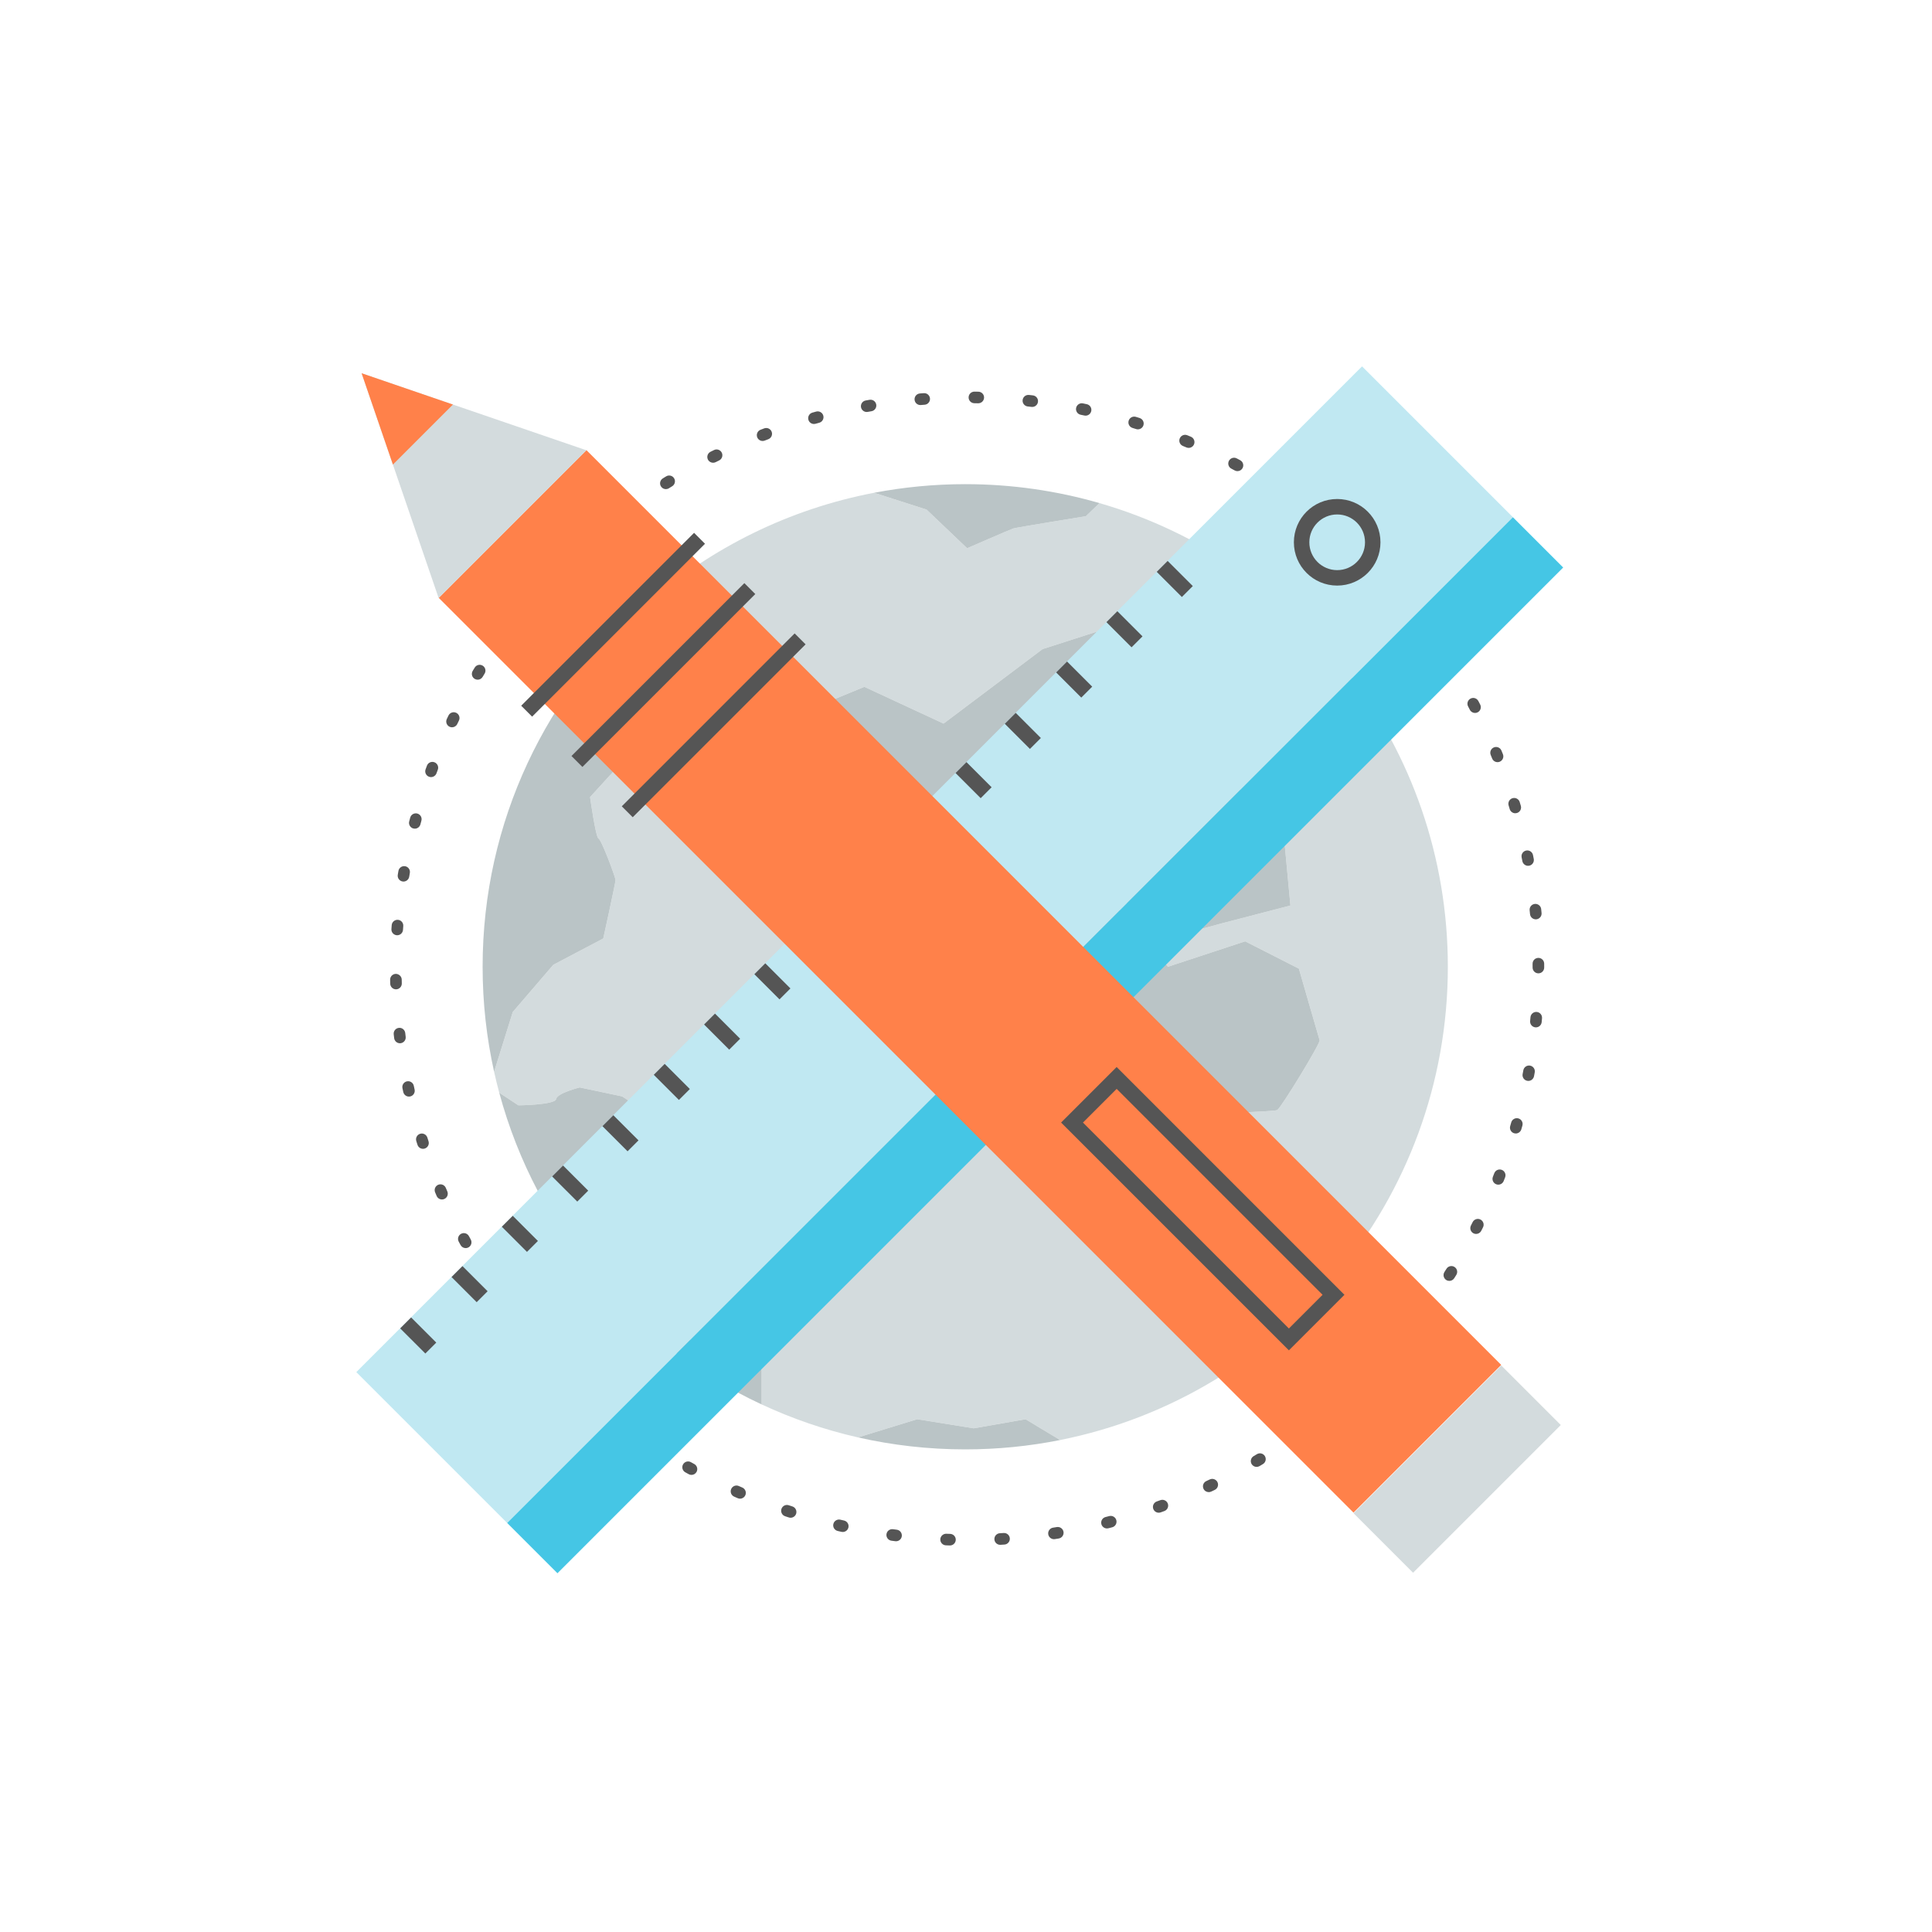 <?xml version="1.0" encoding="utf-8"?>
<!-- Generator: Adobe Illustrator 17.0.0, SVG Export Plug-In . SVG Version: 6.00 Build 0)  -->
<!DOCTYPE svg PUBLIC "-//W3C//DTD SVG 1.1//EN" "http://www.w3.org/Graphics/SVG/1.1/DTD/svg11.dtd">
<svg version="1.1" id="Layer_1" xmlns="http://www.w3.org/2000/svg" xmlns:xlink="http://www.w3.org/1999/xlink" x="0px" y="0px"
	 width="500px" height="500px" viewBox="0 0 500 500" enable-background="new 0 0 500 500" xml:space="preserve">
<g id="Layer_1_1_">
	<g>
		<g>
			<path fill="#555555" d="M245.85,399.966c-0.017,0-0.033,0-0.049-0.001l-1.004-0.034c-0.828-0.029-1.476-0.724-1.446-1.552
				c0.029-0.827,0.749-1.472,1.552-1.446l0.996,0.034c0.828,0.026,1.478,0.72,1.451,1.547
				C247.322,399.325,246.656,399.966,245.85,399.966z M258.845,399.797c-0.791,0-1.452-0.618-1.497-1.417
				c-0.046-0.827,0.588-1.534,1.415-1.581l0.985-0.06c0.834-0.051,1.54,0.574,1.594,1.4c0.053,0.827-0.574,1.54-1.4,1.594
				l-1.013,0.062C258.9,399.796,258.872,399.797,258.845,399.797z M231.898,398.874c-0.063,0-0.126-0.004-0.191-0.012l-0.997-0.129
				c-0.821-0.106-1.401-0.859-1.294-1.681s0.859-1.403,1.681-1.294l0.988,0.127c0.822,0.104,1.403,0.855,1.299,1.677
				C233.288,398.32,232.642,398.874,231.898,398.874z M272.764,398.337c-0.728,0-1.366-0.53-1.48-1.271
				c-0.126-0.819,0.436-1.585,1.254-1.711l0.98-0.154c0.81-0.131,1.588,0.426,1.719,1.244s-0.426,1.587-1.244,1.719l-0.998,0.156
				C272.916,398.331,272.84,398.337,272.764,398.337z M218.11,396.475c-0.108,0-0.217-0.012-0.327-0.036l-0.988-0.224
				c-0.807-0.187-1.31-0.992-1.123-1.8c0.187-0.807,0.994-1.309,1.8-1.122l0.962,0.218c0.809,0.18,1.319,0.98,1.139,1.789
				C219.418,395.999,218.798,396.475,218.11,396.475z M286.484,395.56c-0.672,0-1.283-0.454-1.454-1.135
				c-0.201-0.804,0.287-1.619,1.09-1.82l0.958-0.245c0.798-0.206,1.62,0.272,1.829,1.075c0.208,0.802-0.273,1.62-1.075,1.829
				l-0.981,0.251C286.728,395.545,286.604,395.56,286.484,395.56z M204.61,392.79c-0.153,0-0.309-0.023-0.462-0.073l-0.962-0.315
				c-0.786-0.262-1.211-1.111-0.949-1.897c0.262-0.785,1.113-1.21,1.897-0.948l0.938,0.308c0.788,0.255,1.22,1.101,0.965,1.889
				C205.832,392.387,205.243,392.79,204.61,392.79z M299.878,391.489c-0.616,0-1.193-0.382-1.413-0.995
				c-0.278-0.78,0.129-1.639,0.908-1.918l0.934-0.336c0.778-0.282,1.64,0.117,1.923,0.896c0.284,0.778-0.117,1.64-0.896,1.923
				l-0.951,0.344C300.216,391.461,300.045,391.489,299.878,391.489z M191.519,387.854c-0.198,0-0.4-0.039-0.594-0.123l-0.928-0.404
				c-0.757-0.335-1.1-1.222-0.765-1.979c0.334-0.758,1.221-1.101,1.979-0.766l0.903,0.395c0.76,0.328,1.111,1.21,0.783,1.971
				C192.652,387.515,192.1,387.854,191.519,387.854z M312.824,386.161c-0.563,0-1.103-0.318-1.358-0.861
				c-0.353-0.749-0.031-1.643,0.719-1.996l0.9-0.426c0.748-0.354,1.644-0.038,1.999,0.71s0.038,1.644-0.71,1.999l-0.912,0.432
				C313.256,386.115,313.038,386.161,312.824,386.161z M178.954,381.704c-0.244,0-0.492-0.06-0.721-0.186l-0.882-0.488
				c-0.723-0.403-0.982-1.317-0.579-2.04c0.404-0.724,1.316-0.986,2.041-0.579l0.864,0.479c0.726,0.398,0.991,1.311,0.592,2.037
				C179.997,381.423,179.484,381.704,178.954,381.704z M325.209,379.631c-0.515,0-1.016-0.265-1.295-0.741
				c-0.419-0.715-0.18-1.634,0.535-2.053l0.851-0.505c0.709-0.425,1.632-0.195,2.058,0.517c0.426,0.711,0.194,1.632-0.517,2.058
				l-0.874,0.519C325.729,379.564,325.467,379.631,325.209,379.631z M167.031,374.393c-0.29,0-0.583-0.084-0.841-0.259l-0.835-0.572
				c-0.681-0.473-0.85-1.406-0.378-2.088c0.471-0.681,1.405-0.849,2.087-0.379l0.811,0.557c0.686,0.465,0.864,1.397,0.399,2.083
				C167.984,374.162,167.512,374.393,167.031,374.393z M336.927,371.975c-0.467,0-0.926-0.217-1.219-0.625
				c-0.483-0.673-0.33-1.61,0.343-2.093c0.266-0.191,0.531-0.385,0.796-0.579c0.667-0.49,1.606-0.347,2.097,0.321
				c0.49,0.667,0.347,1.606-0.321,2.097c-0.272,0.2-0.546,0.399-0.821,0.597C337.536,371.883,337.23,371.975,336.927,371.975z
				 M155.861,365.983c-0.337,0-0.677-0.113-0.957-0.346l-0.772-0.645c-0.634-0.533-0.716-1.479-0.183-2.113
				c0.532-0.635,1.479-0.718,2.113-0.184l0.757,0.633c0.637,0.529,0.726,1.475,0.196,2.112
				C156.72,365.799,156.292,365.983,155.861,365.983z M347.874,363.259c-0.419,0-0.835-0.174-1.132-0.515
				c-0.544-0.624-0.479-1.572,0.146-2.116c0.247-0.215,0.493-0.433,0.738-0.65c0.618-0.553,1.567-0.494,2.117,0.123
				c0.551,0.618,0.496,1.566-0.123,2.117c-0.253,0.226-0.507,0.449-0.762,0.672C348.574,363.138,348.224,363.259,347.874,363.259z
				 M145.545,356.551c-0.385,0-0.771-0.147-1.064-0.442l-0.71-0.72c-0.58-0.592-0.57-1.542,0.022-2.121
				c0.592-0.579,1.542-0.569,2.122,0.021l0.695,0.704c0.584,0.588,0.581,1.538-0.007,2.121
				C146.31,356.405,145.927,356.551,145.545,356.551z M357.947,353.547c-0.37,0-0.741-0.137-1.031-0.411
				c-0.602-0.569-0.627-1.52-0.058-2.12c0.225-0.237,0.448-0.477,0.67-0.716c0.564-0.607,1.513-0.642,2.12-0.079
				s0.643,1.513,0.079,2.12c-0.229,0.247-0.459,0.492-0.691,0.737C358.741,353.39,358.345,353.547,357.947,353.547z
				 M136.162,346.171c-0.434,0-0.864-0.188-1.161-0.549l-0.638-0.78c-0.521-0.644-0.423-1.588,0.22-2.11
				c0.642-0.522,1.587-0.424,2.11,0.22l0.627,0.769c0.525,0.641,0.432,1.586-0.208,2.111
				C136.833,346.06,136.496,346.171,136.162,346.171z M367.041,342.932c-0.321,0-0.646-0.103-0.919-0.315
				c-0.654-0.509-0.772-1.451-0.265-2.104l0.604-0.782c0.503-0.657,1.445-0.782,2.104-0.277c0.657,0.504,0.781,1.445,0.277,2.104
				l-0.615,0.796C367.931,342.732,367.488,342.932,367.041,342.932z M127.802,334.958c-0.481,0-0.955-0.231-1.245-0.66l-0.563-0.841
				c-0.458-0.69-0.27-1.621,0.421-2.079c0.691-0.457,1.621-0.27,2.079,0.421l0.549,0.819c0.463,0.687,0.283,1.619-0.403,2.083
				C128.383,334.875,128.09,334.958,127.802,334.958z M375.088,331.495c-0.276,0-0.556-0.076-0.806-0.235
				c-0.698-0.445-0.903-1.373-0.458-2.071c0.176-0.275,0.35-0.553,0.522-0.83c0.438-0.703,1.364-0.916,2.066-0.48
				c0.703,0.438,0.918,1.363,0.48,2.066c-0.179,0.287-0.358,0.572-0.54,0.857C376.067,331.25,375.583,331.495,375.088,331.495z
				 M120.519,323.009c-0.53,0-1.044-0.281-1.317-0.779l-0.485-0.894c-0.392-0.729-0.117-1.64,0.613-2.031
				c0.729-0.389,1.639-0.117,2.031,0.613l0.472,0.869c0.398,0.727,0.132,1.639-0.594,2.037
				C121.009,322.949,120.762,323.009,120.519,323.009z M382.013,319.344c-0.229,0-0.462-0.053-0.681-0.164
				c-0.737-0.376-1.031-1.279-0.654-2.018l0.442-0.879c0.37-0.741,1.27-1.042,2.012-0.674c0.741,0.37,1.043,1.271,0.674,2.012
				l-0.456,0.904C383.085,319.045,382.559,319.344,382.013,319.344z M114.385,310.423c-0.582,0-1.135-0.34-1.379-0.907l-0.396-0.932
				c-0.322-0.763,0.035-1.643,0.798-1.965c0.763-0.32,1.644,0.034,1.965,0.799l0.389,0.912c0.327,0.762-0.024,1.644-0.786,1.971
				C114.784,310.384,114.583,310.423,114.385,310.423z M387.759,306.59c-0.184,0-0.369-0.033-0.55-0.104
				c-0.771-0.304-1.149-1.175-0.846-1.945l0.359-0.922c0.3-0.772,1.172-1.153,1.94-0.858c0.772,0.299,1.157,1.168,0.858,1.94
				l-0.367,0.939C388.922,306.23,388.356,306.59,387.759,306.59z M109.473,297.313c-0.634,0-1.224-0.405-1.428-1.042l-0.306-0.963
				c-0.248-0.791,0.191-1.633,0.981-1.881c0.79-0.247,1.632,0.19,1.881,0.98l0.3,0.947c0.253,0.789-0.182,1.634-0.97,1.887
				C109.779,297.29,109.625,297.313,109.473,297.313z M392.277,293.348c-0.137,0-0.276-0.019-0.414-0.058
				c-0.797-0.229-1.257-1.06-1.029-1.855l0.273-0.957c0.226-0.798,1.057-1.258,1.853-1.034c0.797,0.227,1.26,1.056,1.034,1.853
				l-0.275,0.965C393.529,292.919,392.93,293.348,392.277,293.348z M105.833,283.796c-0.689,0-1.311-0.479-1.464-1.18l-0.213-0.989
				c-0.171-0.811,0.348-1.606,1.158-1.777c0.81-0.166,1.607,0.349,1.777,1.158l0.208,0.968c0.177,0.81-0.336,1.608-1.145,1.786
				C106.047,283.785,105.939,283.796,105.833,283.796z M395.531,279.739c-0.094,0-0.188-0.009-0.283-0.026
				c-0.813-0.155-1.348-0.941-1.192-1.755l0.182-0.97c0.146-0.815,0.934-1.357,1.743-1.208c0.815,0.147,1.356,0.929,1.208,1.743
				l-0.186,0.997C396.865,279.239,396.236,279.739,395.531,279.739z M103.498,269.995c-0.748,0-1.395-0.559-1.487-1.32l-0.118-1.005
				c-0.093-0.823,0.499-1.566,1.322-1.659c0.82-0.097,1.566,0.498,1.659,1.321l0.115,0.983c0.099,0.822-0.487,1.569-1.309,1.669
				C103.619,269.991,103.558,269.995,103.498,269.995z M397.492,265.882c-0.046,0-0.092-0.002-0.138-0.006
				c-0.825-0.075-1.434-0.806-1.358-1.63l0.09-0.992c0.072-0.824,0.798-1.435,1.626-1.362c0.825,0.072,1.436,0.801,1.362,1.626
				l-0.09,1C398.913,265.297,398.259,265.882,397.492,265.882z M102.485,256.035c-0.811,0-1.478-0.647-1.499-1.463l-0.022-1.011
				c-0.014-0.828,0.646-1.512,1.474-1.526c0.795,0.009,1.511,0.646,1.526,1.474l0.021,0.989c0.021,0.828-0.634,1.516-1.462,1.537
				C102.51,256.035,102.498,256.035,102.485,256.035z M398.136,251.901c-0.828,0-1.5-0.672-1.5-1.5l-0.004-0.987
				c-0.007-0.829,0.658-1.506,1.487-1.513c0.004,0,0.009,0,0.013,0c0.822,0,1.493,0.663,1.5,1.487l0.004,1.013
				C399.636,251.229,398.964,251.901,398.136,251.901z M102.798,242.043c-0.035,0-0.07-0.001-0.105-0.003
				c-0.826-0.057-1.45-0.773-1.393-1.6l0.074-1.009c0.063-0.826,0.774-1.439,1.61-1.381c0.826,0.063,1.444,0.784,1.381,1.61
				l-0.072,0.987C104.239,241.438,103.58,242.043,102.798,242.043z M397.458,237.923c-0.765,0-1.418-0.583-1.491-1.359l-0.098-0.983
				c-0.085-0.824,0.515-1.561,1.339-1.646c0.808-0.084,1.562,0.514,1.646,1.338l0.1,1.009c0.078,0.825-0.527,1.556-1.353,1.634
				C397.553,237.921,397.505,237.923,397.458,237.923z M104.426,228.144c-0.081,0-0.163-0.006-0.246-0.02
				c-0.817-0.135-1.371-0.906-1.236-1.724l0.168-0.998c0.141-0.816,0.919-1.365,1.733-1.223c0.816,0.141,1.364,0.917,1.223,1.733
				l-0.164,0.975C105.783,227.622,105.147,228.144,104.426,228.144z M395.459,224.07c-0.704,0-1.332-0.498-1.471-1.215l-0.191-0.973
				c-0.163-0.813,0.364-1.603,1.177-1.765c0.806-0.164,1.603,0.364,1.765,1.177l0.195,0.991c0.157,0.813-0.374,1.6-1.188,1.758
				C395.65,224.061,395.554,224.07,395.459,224.07z M107.352,214.46c-0.126,0-0.255-0.016-0.383-0.05
				c-0.801-0.211-1.279-1.032-1.068-1.833l0.26-0.975c0.216-0.8,1.04-1.272,1.839-1.057c0.8,0.216,1.273,1.04,1.057,1.839
				l-0.256,0.957C108.624,214.015,108.017,214.46,107.352,214.46z M392.15,210.47c-0.648,0-1.247-0.425-1.438-1.079l-0.282-0.947
				c-0.24-0.793,0.209-1.63,1.002-1.87c0.786-0.237,1.63,0.208,1.869,1.002l0.29,0.973c0.232,0.795-0.223,1.628-1.019,1.861
				C392.432,210.45,392.29,210.47,392.15,210.47z M111.55,201.113c-0.172,0-0.347-0.03-0.517-0.092
				c-0.778-0.286-1.177-1.147-0.891-1.925l0.352-0.947c0.291-0.776,1.156-1.167,1.932-0.877c0.775,0.292,1.168,1.156,0.877,1.932
				l-0.344,0.926C112.735,200.737,112.161,201.113,111.55,201.113z M387.562,197.245c-0.595,0-1.158-0.357-1.393-0.943l-0.372-0.916
				c-0.314-0.766,0.052-1.643,0.817-1.958c0.77-0.315,1.644,0.052,1.958,0.818l0.382,0.941c0.308,0.769-0.066,1.642-0.836,1.95
				C387.936,197.21,387.747,197.245,387.562,197.245z M116.987,188.224c-0.217,0-0.437-0.047-0.646-0.147
				c-0.748-0.357-1.063-1.253-0.707-2l0.44-0.911c0.364-0.745,1.26-1.053,2.006-0.689c0.744,0.364,1.053,1.262,0.689,2.006
				l-0.428,0.887C118.083,187.909,117.546,188.224,116.987,188.224z M381.734,184.516c-0.543,0-1.068-0.296-1.334-0.813l-0.458-0.88
				c-0.385-0.733-0.103-1.64,0.631-2.025c0.731-0.386,1.64-0.104,2.025,0.631l0.468,0.899c0.38,0.736,0.091,1.641-0.646,2.021
				C382.201,184.462,381.966,184.516,381.734,184.516z M123.617,175.907c-0.263,0-0.529-0.069-0.771-0.214
				c-0.71-0.427-0.939-1.348-0.513-2.059l0.523-0.863c0.432-0.706,1.354-0.93,2.062-0.498c0.707,0.432,0.93,1.355,0.498,2.062
				l-0.511,0.844C124.623,175.648,124.126,175.907,123.617,175.907z M374.734,172.39c-0.493,0-0.977-0.243-1.263-0.689l-0.541-0.835
				c-0.451-0.694-0.255-1.624,0.439-2.075c0.693-0.451,1.623-0.256,2.076,0.439l0.549,0.85c0.448,0.697,0.246,1.625-0.451,2.073
				C375.293,172.313,375.013,172.39,374.734,172.39z M371.902,168.135c-0.476,0-0.942-0.225-1.234-0.646l-0.564-0.813
				c-0.476-0.679-0.311-1.614,0.368-2.089c0.677-0.475,1.613-0.312,2.089,0.368l0.574,0.824c0.472,0.681,0.302,1.616-0.379,2.087
				C372.495,168.048,372.197,168.135,371.902,168.135z M131.384,164.278c-0.31,0-0.622-0.095-0.89-0.293
				c-0.667-0.492-0.808-1.431-0.315-2.098l0.602-0.809c0.497-0.663,1.438-0.796,2.1-0.299c0.663,0.497,0.796,1.438,0.299,2.1
				l-0.588,0.791C132.298,164.068,131.844,164.278,131.384,164.278z M363.424,157.007c-0.428,0-0.853-0.182-1.148-0.534
				l-0.641-0.758c-0.537-0.631-0.46-1.578,0.171-2.115c0.633-0.537,1.578-0.458,2.114,0.171l0.65,0.77
				c0.534,0.634,0.452,1.581-0.182,2.114C364.107,156.891,363.765,157.007,363.424,157.007z M140.222,153.444
				c-0.357,0-0.715-0.126-1.001-0.383c-0.616-0.553-0.668-1.502-0.115-2.119l0.676-0.747c0.558-0.613,1.505-0.659,2.119-0.099
				c0.613,0.558,0.657,1.506,0.099,2.119l-0.66,0.731C141.042,153.276,140.633,153.444,140.222,153.444z M353.93,146.727
				c-0.381,0-0.762-0.144-1.054-0.433l-0.702-0.687c-0.595-0.577-0.609-1.526-0.033-2.121c0.577-0.595,1.528-0.609,2.121-0.033
				l0.722,0.706c0.59,0.582,0.596,1.532,0.014,2.122C354.703,146.578,354.316,146.727,353.93,146.727z M150.056,143.494
				c-0.405,0-0.809-0.163-1.104-0.484c-0.561-0.609-0.522-1.558,0.088-2.119l0.746-0.682c0.613-0.558,1.562-0.51,2.119,0.103
				c0.557,0.614,0.511,1.562-0.103,2.119l-0.73,0.667C150.783,143.363,150.418,143.494,150.056,143.494z M343.512,137.405
				c-0.333,0-0.668-0.11-0.946-0.337l-0.767-0.619c-0.646-0.519-0.75-1.462-0.231-2.109c0.518-0.645,1.461-0.75,2.108-0.232
				l0.784,0.633c0.643,0.523,0.739,1.468,0.216,2.11C344.379,137.216,343.947,137.405,343.512,137.405z M160.792,134.519
				c-0.453,0-0.901-0.205-1.196-0.593c-0.501-0.66-0.372-1.601,0.288-2.102l0.806-0.607c0.663-0.496,1.603-0.362,2.1,0.301
				c0.497,0.663,0.362,1.603-0.301,2.1l-0.791,0.597C161.426,134.419,161.107,134.519,160.792,134.519z M332.253,129.114
				c-0.287,0-0.576-0.082-0.832-0.252l-0.82-0.542c-0.693-0.454-0.888-1.383-0.434-2.077c0.453-0.693,1.387-0.886,2.076-0.434
				l0.844,0.558c0.689,0.46,0.874,1.392,0.414,2.081C333.212,128.88,332.736,129.114,332.253,129.114z M172.326,126.586
				c-0.501,0-0.991-0.251-1.275-0.708c-0.438-0.704-0.222-1.628,0.481-2.066l0.864-0.532c0.707-0.433,1.63-0.209,2.062,0.498
				c0.432,0.707,0.209,1.63-0.498,2.062l-0.844,0.521C172.87,126.513,172.596,126.586,172.326,126.586z M320.255,121.931
				c-0.239,0-0.481-0.057-0.706-0.178l-0.875-0.465c-0.733-0.387-1.013-1.294-0.626-2.027s1.298-1.012,2.026-0.625l0.889,0.472
				c0.73,0.391,1.007,1.3,0.615,2.03C321.309,121.643,320.79,121.931,320.255,121.931z M184.551,119.762
				c-0.551,0-1.082-0.305-1.344-0.833c-0.369-0.742-0.067-1.642,0.675-2.011l0.907-0.448c0.742-0.367,1.642-0.059,2.007,0.687
				c0.365,0.744,0.058,1.643-0.687,2.007l-0.891,0.44C185.004,119.711,184.776,119.762,184.551,119.762z M307.626,115.913
				c-0.192,0-0.389-0.038-0.578-0.117l-0.915-0.38c-0.766-0.316-1.13-1.193-0.814-1.959c0.317-0.765,1.192-1.128,1.959-0.814
				l0.929,0.386c0.765,0.32,1.124,1.199,0.805,1.963C308.77,115.567,308.213,115.913,307.626,115.913z M197.365,114.123
				c-0.603,0-1.171-0.366-1.4-0.961c-0.297-0.773,0.088-1.641,0.861-1.939l0.947-0.36c0.775-0.291,1.641,0.1,1.933,0.875
				s-0.1,1.641-0.875,1.933l-0.926,0.353C197.726,114.09,197.544,114.123,197.365,114.123z M294.486,111.113
				c-0.147,0-0.299-0.022-0.448-0.069l-0.944-0.292c-0.793-0.242-1.239-1.08-0.997-1.873s1.084-1.237,1.872-0.997l0.966,0.298
				c0.79,0.248,1.23,1.089,0.983,1.879C295.717,110.702,295.125,111.113,294.486,111.113z M210.654,109.728
				c-0.656,0-1.259-0.434-1.444-1.097c-0.223-0.798,0.244-1.625,1.042-1.848l0.977-0.269c0.801-0.216,1.624,0.256,1.84,1.055
				s-0.255,1.624-1.055,1.84l-0.955,0.263C210.924,109.709,210.788,109.728,210.654,109.728z M280.951,107.571
				c-0.104,0-0.209-0.011-0.313-0.033l-0.969-0.202c-0.812-0.167-1.334-0.959-1.168-1.771c0.166-0.813,0.957-1.336,1.771-1.168
				l0.988,0.206c0.811,0.172,1.328,0.969,1.155,1.779C282.267,107.087,281.644,107.571,280.951,107.571z M224.302,106.62
				c-0.713,0-1.345-0.511-1.475-1.237c-0.146-0.815,0.397-1.594,1.213-1.74l0.997-0.174c0.812-0.143,1.592,0.409,1.731,1.226
				c0.14,0.817-0.41,1.592-1.226,1.731l-0.976,0.17C224.478,106.612,224.389,106.62,224.302,106.62z M267.141,105.315
				c-0.058,0-0.115-0.003-0.173-0.01l-0.986-0.11c-0.823-0.09-1.418-0.831-1.328-1.654c0.09-0.824,0.83-1.417,1.654-1.329
				l1.002,0.112c0.823,0.094,1.414,0.838,1.319,1.661C268.541,104.751,267.893,105.315,267.141,105.315z M238.184,104.824
				c-0.774,0-1.43-0.595-1.494-1.379c-0.067-0.826,0.549-1.549,1.375-1.616l1.006-0.078c0.828-0.062,1.545,0.558,1.607,1.384
				c0.062,0.826-0.558,1.546-1.384,1.607l-0.989,0.077C238.265,104.822,238.224,104.824,238.184,104.824z M253.176,104.37
				c-0.011,0-0.021,0-0.032,0l-0.989-0.017c-0.828-0.011-1.491-0.691-1.48-1.52c0.011-0.822,0.681-1.48,1.5-1.48
				c0.006,0,0.013,0,0.02,0l1.013,0.018c0.828,0.017,1.485,0.702,1.469,1.53C254.657,103.718,253.989,104.37,253.176,104.37z"/>
		</g>
		<g>
			<path fill="#D3DBDD" d="M374.701,250.199c0-56.921-38.08-104.945-90.153-119.998l-3.522,3.391c0,0-18.052,2.927-18.784,3.171
				s-11.953,5.123-11.953,5.123l-10.49-10.002l-13.558-4.358c-22.039,4.207-42.025,14.199-58.311,28.346l14.785-0.814l4.635,8.538
				l-5.855,20.735l-18.54,10.734l-10.246,11.221c0,0,1.464,10.49,2.196,10.734c0.732,0.244,4.391,10.002,4.391,10.734
				s-3.171,15.125-3.171,15.125l-12.929,6.808l-10.49,12.22l-4.833,15.465c0.404,1.819,0.848,3.624,1.33,5.413l4.967,3.273
				c0,0,9.514-0.107,9.758-1.639s6.099-2.996,6.099-2.996l10.978,2.317l13.661,8.904l-1.22,18.052l-1.22,11.221l-4.391,7.074
				l9.026,12.197l1.22,5.611h19.028v16.662c7.896,3.68,16.239,6.562,24.928,8.534l15.323-4.705l14.637,2.354l13.417-2.354
				l8.942,5.387C331.577,361.272,374.701,310.774,374.701,250.199z M225.162,227.025l-5.123,6.83l-11.953-7.562l-10.978-18.784
				l14.149-24.639l12.441-5.123l20.491,9.514l25.614-19.272l34.152-10.978c0,0,25.37,3.171,26.102,2.927s9.27,12.197,9.27,12.197
				v10.978l-16.1,4.391l-6.831,13.905l15.369,9.514l2.196,23.419l-17.808,4.635l-14.393,3.903l-7.804-7.318l-7.32-5.611
				l-17.564-2.927l-14.393,5.611l-8.294-3.415l-5.367,6.343L225.162,227.025z M330.547,287.279
				c-0.976,0.488-20.491,0.976-20.491,0.976l-4.879,22.443l-13.417,16.1l-12.929-12.685l1.708-15.369l-7.806-16.1l-13.905-13.905
				l-12.441-1.708c0,0,0.732-15.659,0.976-17.343c0.244-1.685,21.711-17.053,21.711-17.053l22.687,3.171l10.49,14.393l20.004-6.587
				l13.905,7.074c0,0,5.123,17.808,5.367,18.54C341.768,269.959,331.522,286.791,330.547,287.279z"/>
			<path fill="#BAC4C6" d="M336.157,250.687l-13.905-7.074l-20.004,6.587l-10.49-14.393l-22.687-3.171
				c0,0-21.467,15.369-21.711,17.053c-0.244,1.684-0.976,17.343-0.976,17.343l12.441,1.708l13.905,13.905l7.806,16.1l-1.708,15.369
				l12.929,12.685l13.417-16.1l4.879-22.443c0,0,19.516-0.488,20.491-0.976c0.976-0.488,11.221-17.32,10.978-18.052
				C341.28,268.495,336.157,250.687,336.157,250.687z"/>
			<path fill="#BAC4C6" d="M254.679,232.635l14.393-5.611l17.564,2.927l7.32,5.611l7.804,7.318l14.393-3.903l17.808-4.635
				l-2.196-23.419l-15.369-9.514l6.831-13.905l16.1-4.391v-10.978c0,0-8.538-12.441-9.27-12.197s-26.102-2.927-26.102-2.927
				l-34.152,10.978l-25.614,19.272l-20.491-9.514l-12.441,5.123l-14.149,24.639l10.978,18.784l11.953,7.562l5.123-6.83l15.856,8.538
				l5.367-6.343L254.679,232.635z"/>
			<path fill="#BAC4C6" d="M143.196,249.689l12.929-6.808c0,0,3.171-14.393,3.171-15.125s-3.659-10.49-4.391-10.734
				c-0.732-0.244-2.196-10.734-2.196-10.734l10.246-11.221l18.54-10.734l5.855-20.735l-4.635-8.538l-14.785,0.814
				c-26.361,22.9-43.03,56.666-43.03,94.325c0,9.334,1.032,18.426,2.973,27.174l4.833-15.465L143.196,249.689z"/>
			<path fill="#BAC4C6" d="M178.08,346.802l-1.22-5.611l-9.026-12.197l4.391-7.074l1.22-11.221l1.22-18.052l-13.661-8.904
				l-10.978-2.317c0,0-5.855,1.464-6.099,2.996s-9.758,1.639-9.758,1.639l-4.967-3.273c9.657,35.825,34.846,65.272,67.905,80.677
				v-16.662H178.08V346.802z"/>
			<path fill="#BAC4C6" d="M250.288,141.887c0,0,11.221-4.879,11.953-5.123s18.784-3.171,18.784-3.171l3.522-3.391
				c-11.032-3.188-22.689-4.903-34.747-4.903c-8.055,0-15.929,0.772-23.56,2.229l13.558,4.358L250.288,141.887z"/>
			<path fill="#BAC4C6" d="M251.996,369.647l-14.637-2.354l-15.323,4.705c8.93,2.027,18.222,3.102,27.764,3.102
				c8.406,0,16.615-0.837,24.555-2.419l-8.942-5.387L251.996,369.647z"/>
		</g>
		<circle fill="#FF814A" cx="358.189" cy="149.642" r="7.369"/>
		<circle fill="#C0E8F2" cx="147.882" cy="357.485" r="11.598"/>
		<circle fill="#D3DBDD" cx="140.513" cy="150.643" r="6.369"/>
	</g>
	<g>
		
			<circle fill="none" stroke="#555555" stroke-width="3" stroke-linecap="round" stroke-miterlimit="10" stroke-dasharray="1,13" cx="728.288" cy="250.687" r="147.832"/>
		<g>
			<path fill="#C0E8F2" d="M852.701,250.199c0-56.921-38.08-104.945-90.153-119.998l-3.522,3.391c0,0-18.052,2.927-18.784,3.171
				s-11.953,5.123-11.953,5.123l-10.49-10.002l-13.558-4.358c-22.039,4.207-42.025,14.199-58.311,28.346l14.785-0.814l4.635,8.538
				l-5.855,20.735l-18.54,10.734l-10.246,11.221c0,0,1.464,10.49,2.196,10.734c0.732,0.244,4.391,10.002,4.391,10.734
				s-3.171,15.125-3.171,15.125l-12.929,6.808l-10.49,12.22l-4.833,15.465c0.404,1.819,0.848,3.624,1.33,5.413l4.967,3.273
				c0,0,9.514-0.107,9.758-1.639s6.099-2.996,6.099-2.996l10.978,2.317l13.661,8.904l-1.22,18.052l-1.22,11.221l-4.391,7.074
				l9.026,12.197l1.22,5.611h19.028v16.662c7.896,3.68,16.239,6.562,24.928,8.534l15.323-4.705l14.637,2.354l13.417-2.354
				l8.942,5.387C809.577,361.272,852.701,310.774,852.701,250.199z M703.162,227.025l-5.123,6.83l-11.953-7.562l-10.978-18.784
				l14.149-24.639l12.441-5.123l20.491,9.514l25.614-19.272l34.152-10.978c0,0,25.37,3.171,26.102,2.927s9.27,12.197,9.27,12.197
				v10.978l-16.1,4.391l-6.831,13.905l15.369,9.514l2.195,23.419l-17.808,4.635l-14.393,3.903l-7.804-7.318l-7.32-5.611
				l-17.564-2.927l-14.393,5.611l-8.294-3.415l-5.367,6.343L703.162,227.025z M808.547,287.279
				c-0.976,0.488-20.491,0.976-20.491,0.976l-4.879,22.443l-13.417,16.1l-12.929-12.685l1.708-15.369l-7.806-16.1l-13.905-13.905
				l-12.441-1.708c0,0,0.732-15.659,0.976-17.343c0.244-1.685,21.711-17.053,21.711-17.053l22.687,3.171l10.49,14.393l20.004-6.587
				l13.905,7.074c0,0,5.123,17.808,5.367,18.54C819.768,269.959,809.522,286.791,808.547,287.279z"/>
			<path fill="#BAC4C6" d="M814.157,250.687l-13.905-7.074l-20.004,6.587l-10.49-14.393l-22.687-3.171
				c0,0-21.467,15.369-21.711,17.053c-0.244,1.684-0.976,17.343-0.976,17.343l12.441,1.708l13.905,13.905l7.806,16.1l-1.708,15.369
				l12.929,12.685l13.417-16.1l4.879-22.443c0,0,19.516-0.488,20.491-0.976c0.976-0.488,11.221-17.32,10.978-18.052
				C819.28,268.495,814.157,250.687,814.157,250.687z"/>
			<path fill="#BAC4C6" d="M732.679,232.635l14.393-5.611l17.564,2.927l7.32,5.611l7.804,7.318l14.393-3.903l17.808-4.635
				l-2.195-23.419l-15.369-9.514l6.831-13.905l16.1-4.391v-10.978c0,0-8.538-12.441-9.27-12.197
				c-0.732,0.244-26.102-2.927-26.102-2.927l-34.152,10.978l-25.614,19.272l-20.491-9.514l-12.441,5.123l-14.149,24.639
				l10.978,18.784l11.953,7.562l5.123-6.83l15.856,8.538l5.367-6.343L732.679,232.635z"/>
			<path fill="#BAC4C6" d="M621.196,249.689l12.929-6.808c0,0,3.171-14.393,3.171-15.125s-3.659-10.49-4.391-10.734
				c-0.732-0.244-2.196-10.734-2.196-10.734l10.246-11.221l18.54-10.734l5.855-20.735l-4.635-8.538l-14.785,0.814
				c-26.361,22.9-43.03,56.666-43.03,94.325c0,9.334,1.032,18.426,2.973,27.174l4.833-15.465L621.196,249.689z"/>
			<path fill="#BAC4C6" d="M656.08,346.802l-1.22-5.611l-9.026-12.197l4.391-7.074l1.22-11.221l1.22-18.052l-13.661-8.904
				l-10.978-2.317c0,0-5.855,1.464-6.099,2.996s-9.758,1.639-9.758,1.639l-4.967-3.273c9.657,35.825,34.846,65.272,67.905,80.677
				v-16.662H656.08V346.802z"/>
			<path fill="#BAC4C6" d="M728.288,141.887c0,0,11.221-4.879,11.953-5.123s18.784-3.171,18.784-3.171l3.522-3.391
				c-11.032-3.188-22.689-4.903-34.747-4.903c-8.055,0-15.929,0.772-23.56,2.229l13.558,4.358L728.288,141.887z"/>
			<path fill="#BAC4C6" d="M729.996,369.647l-14.637-2.354l-15.323,4.705c8.93,2.027,18.222,3.102,27.764,3.102
				c8.406,0,16.615-0.837,24.555-2.419l-8.942-5.387L729.996,369.647z"/>
		</g>
		<circle fill="#FF814A" cx="836.189" cy="149.642" r="7.369"/>
		<circle fill="#C0E8F2" cx="625.882" cy="357.485" r="11.598"/>
		<circle fill="#D3DBDD" cx="618.513" cy="150.643" r="6.369"/>
	</g>
</g>
<g id="Layer_2">
	<g>
		<g>
			
				<rect x="57.853" y="216.864" transform="matrix(0.707 -0.707 0.707 0.707 -102.011 242.675)" fill="#C0E8F2" width="368.151" height="55.222"/>
			
				<rect x="83.885" y="261.304" transform="matrix(0.707 -0.707 0.707 0.707 -112.794 268.707)" fill="#45C6E5" width="368.151" height="18.408"/>
			<circle fill="none" stroke="#555555" stroke-width="4" stroke-miterlimit="10" cx="346.059" cy="140.345" r="9.204"/>
			<g>
				
					<line fill="none" stroke="#555555" stroke-width="4" stroke-miterlimit="10" x1="104.985" y1="342.371" x2="111.492" y2="348.877"/>
				
					<line fill="none" stroke="#555555" stroke-width="4" stroke-miterlimit="10" x1="118.273" y1="329.084" x2="124.78" y2="335.59"/>
				
					<line fill="none" stroke="#555555" stroke-width="4" stroke-miterlimit="10" x1="131.289" y1="316.066" x2="137.796" y2="322.574"/>
				
					<line fill="none" stroke="#555555" stroke-width="4" stroke-miterlimit="10" x1="144.305" y1="303.051" x2="150.813" y2="309.557"/>
				
					<line fill="none" stroke="#555555" stroke-width="4" stroke-miterlimit="10" x1="157.322" y1="290.035" x2="163.829" y2="296.541"/>
				
					<line fill="none" stroke="#555555" stroke-width="4" stroke-miterlimit="10" x1="170.609" y1="276.746" x2="177.117" y2="283.254"/>
				
					<line fill="none" stroke="#555555" stroke-width="4" stroke-miterlimit="10" x1="183.626" y1="263.73" x2="190.134" y2="270.238"/>
				
					<line fill="none" stroke="#555555" stroke-width="4" stroke-miterlimit="10" x1="196.642" y1="250.713" x2="203.15" y2="257.221"/>
				
					<line fill="none" stroke="#555555" stroke-width="4" stroke-miterlimit="10" x1="209.388" y1="237.969" x2="215.895" y2="244.476"/>
				
					<line fill="none" stroke="#555555" stroke-width="4" stroke-miterlimit="10" x1="222.675" y1="224.68" x2="229.183" y2="231.188"/>
				
					<line fill="none" stroke="#555555" stroke-width="4" stroke-miterlimit="10" x1="235.691" y1="211.664" x2="242.199" y2="218.172"/>
				
					<line fill="none" stroke="#555555" stroke-width="4" stroke-miterlimit="10" x1="248.708" y1="198.647" x2="255.216" y2="205.155"/>
				
					<line fill="none" stroke="#555555" stroke-width="4" stroke-miterlimit="10" x1="261.453" y1="185.903" x2="267.961" y2="192.411"/>
				
					<line fill="none" stroke="#555555" stroke-width="4" stroke-miterlimit="10" x1="274.741" y1="172.615" x2="281.249" y2="179.123"/>
				
					<line fill="none" stroke="#555555" stroke-width="4" stroke-miterlimit="10" x1="287.758" y1="159.598" x2="294.265" y2="166.106"/>
				
					<line fill="none" stroke="#555555" stroke-width="4" stroke-miterlimit="10" x1="300.774" y1="146.582" x2="307.282" y2="153.09"/>
			</g>
		</g>
		<g>
			
				<rect x="83.601" y="227.003" transform="matrix(0.707 0.707 -0.707 0.707 253.157 -103.097)" fill="#FF814A" width="334.854" height="54.072"/>
			
				<rect x="366.227" y="353.093" transform="matrix(-0.707 -0.707 0.707 -0.707 374.987 915.583)" fill="#D3DBDD" width="21.779" height="54.072"/>
			<polygon fill="#D3DBDD" points="93.587,96.598 151.754,116.53 113.518,154.767 			"/>
			<polygon fill="#FF814A" points="93.587,96.598 117.217,104.696 101.684,120.229 			"/>
			
				<line fill="none" stroke="#555555" stroke-width="4" stroke-miterlimit="10" x1="181.041" y1="139.309" x2="136.297" y2="184.053"/>
			
				<line fill="none" stroke="#555555" stroke-width="4" stroke-miterlimit="10" x1="194.057" y1="152.326" x2="149.313" y2="197.069"/>
			
				<line fill="none" stroke="#555555" stroke-width="4" stroke-miterlimit="10" x1="207.073" y1="165.342" x2="162.33" y2="210.086"/>
		</g>
		
			<rect x="271.586" y="304.708" transform="matrix(0.707 0.707 -0.707 0.707 312.405 -128.467)" fill="none" stroke="#555555" stroke-width="4" stroke-miterlimit="10" width="79.38" height="16.33"/>
	</g>
	<g>
		<g>
			
				<rect x="535.853" y="216.865" transform="matrix(0.707 -0.707 0.707 0.707 37.992 580.672)" fill="#C0E8F2" width="368.151" height="55.222"/>
			
				<rect x="561.885" y="261.305" transform="matrix(0.707 -0.707 0.707 0.707 27.209 606.704)" fill="#BAC4C6" width="368.151" height="18.408"/>
			<circle fill="none" stroke="#555555" stroke-width="4" stroke-miterlimit="10" cx="824.059" cy="140.345" r="9.204"/>
			<g>
				
					<line fill="none" stroke="#555555" stroke-width="4" stroke-miterlimit="10" x1="582.985" y1="342.371" x2="589.492" y2="348.877"/>
				
					<line fill="none" stroke="#555555" stroke-width="4" stroke-miterlimit="10" x1="596.273" y1="329.084" x2="602.781" y2="335.59"/>
				
					<line fill="none" stroke="#555555" stroke-width="4" stroke-miterlimit="10" x1="609.289" y1="316.066" x2="615.796" y2="322.574"/>
				
					<line fill="none" stroke="#555555" stroke-width="4" stroke-miterlimit="10" x1="622.305" y1="303.051" x2="628.813" y2="309.557"/>
				
					<line fill="none" stroke="#555555" stroke-width="4" stroke-miterlimit="10" x1="635.322" y1="290.035" x2="641.829" y2="296.541"/>
				
					<line fill="none" stroke="#555555" stroke-width="4" stroke-miterlimit="10" x1="648.609" y1="276.746" x2="655.117" y2="283.254"/>
				
					<line fill="none" stroke="#555555" stroke-width="4" stroke-miterlimit="10" x1="661.626" y1="263.73" x2="668.134" y2="270.238"/>
				
					<line fill="none" stroke="#555555" stroke-width="4" stroke-miterlimit="10" x1="674.642" y1="250.713" x2="681.15" y2="257.221"/>
				
					<line fill="none" stroke="#555555" stroke-width="4" stroke-miterlimit="10" x1="687.388" y1="237.969" x2="693.895" y2="244.476"/>
				
					<line fill="none" stroke="#555555" stroke-width="4" stroke-miterlimit="10" x1="700.675" y1="224.68" x2="707.183" y2="231.188"/>
				
					<line fill="none" stroke="#555555" stroke-width="4" stroke-miterlimit="10" x1="713.691" y1="211.664" x2="720.199" y2="218.172"/>
				
					<line fill="none" stroke="#555555" stroke-width="4" stroke-miterlimit="10" x1="726.708" y1="198.647" x2="733.216" y2="205.155"/>
				
					<line fill="none" stroke="#555555" stroke-width="4" stroke-miterlimit="10" x1="739.453" y1="185.903" x2="745.961" y2="192.411"/>
				
					<line fill="none" stroke="#555555" stroke-width="4" stroke-miterlimit="10" x1="752.741" y1="172.615" x2="759.249" y2="179.123"/>
				
					<line fill="none" stroke="#555555" stroke-width="4" stroke-miterlimit="10" x1="765.758" y1="159.598" x2="772.265" y2="166.106"/>
				
					<line fill="none" stroke="#555555" stroke-width="4" stroke-miterlimit="10" x1="778.773" y1="146.582" x2="785.282" y2="153.09"/>
			</g>
		</g>
		<g>
			
				<rect x="561.602" y="227.002" transform="matrix(0.707 0.707 -0.707 0.707 393.16 -441.095)" fill="#FF814A" width="334.854" height="54.072"/>
			
				<rect x="844.228" y="353.094" transform="matrix(-0.707 -0.707 0.707 -0.707 1190.985 1253.582)" fill="#D3DBDD" width="21.779" height="54.072"/>
			<polygon fill="#D3DBDD" points="571.587,96.598 629.754,116.53 591.518,154.767 			"/>
			<polygon fill="#FF814A" points="571.587,96.598 595.217,104.696 579.684,120.229 			"/>
			
				<line fill="none" stroke="#555555" stroke-width="4" stroke-miterlimit="10" x1="659.041" y1="139.309" x2="614.297" y2="184.053"/>
			
				<line fill="none" stroke="#555555" stroke-width="4" stroke-miterlimit="10" x1="672.057" y1="152.326" x2="627.313" y2="197.069"/>
			
				<line fill="none" stroke="#555555" stroke-width="4" stroke-miterlimit="10" x1="685.073" y1="165.342" x2="640.33" y2="210.086"/>
		</g>
		
			<rect x="749.589" y="304.706" transform="matrix(0.707 0.707 -0.707 0.707 452.408 -466.467)" fill="none" stroke="#555555" stroke-width="4" stroke-miterlimit="10" width="79.38" height="16.33"/>
	</g>
</g>
<path fill="#D3DBDD" d="M-129.305,333.025V214.777h-90.392v150.516h58.125C-161.527,347.492-147.105,333.07-129.305,333.025z"/>
<polygon fill="#BAC4C6" points="-119,194.852 -119,162.852 -151,130.852 -151,194.852 "/>
</svg>
